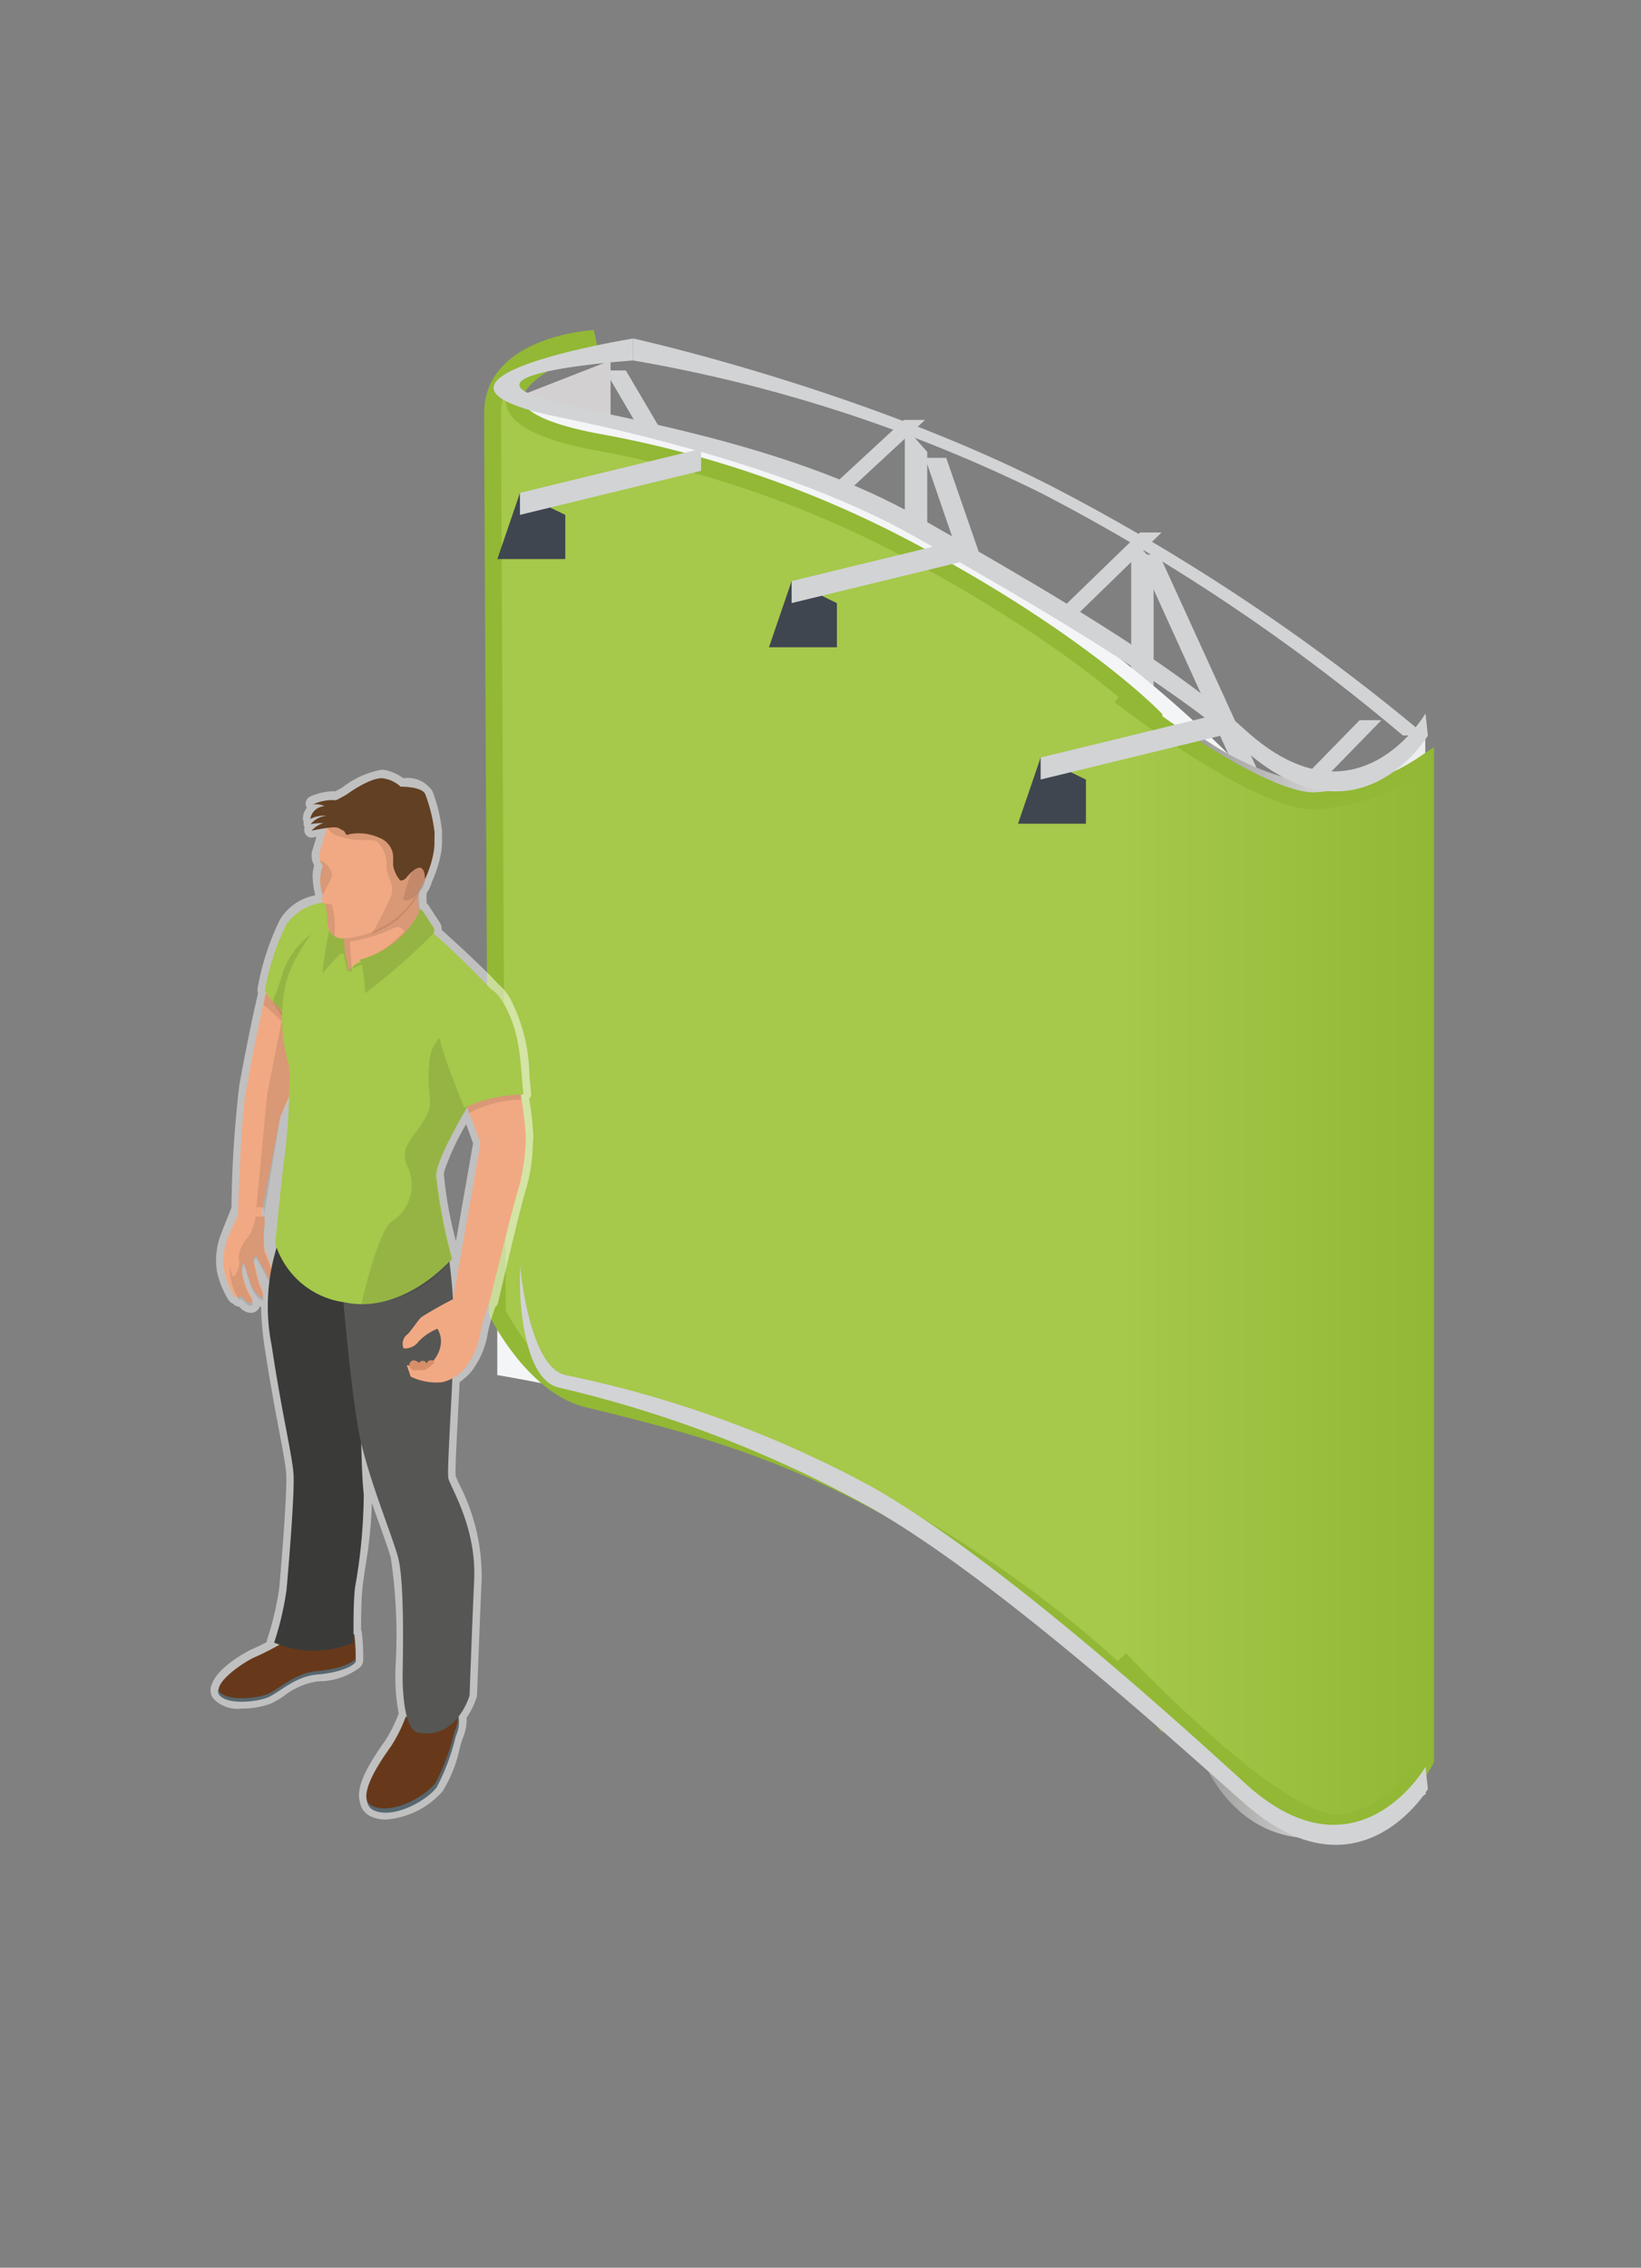 <svg id="beurswand" xmlns="http://www.w3.org/2000/svg" xmlns:xlink="http://www.w3.org/1999/xlink" width="97" height="134" viewBox="0 0 97 134">
  <rect x="0" y="0" width="97" height="134" fill="#808080" stroke="none"/>
<defs>
    <style>
      .cls-1 {
        fill: #d2d3d5;
      }

      .cls-1, .cls-10, .cls-11, .cls-12, .cls-13, .cls-14, .cls-15, .cls-16, .cls-17, .cls-2, .cls-3, .cls-4, .cls-5, .cls-6, .cls-7, .cls-8, .cls-9 {
        fill-rule: evenodd;
      }

      .cls-2 {
        fill: #d3d0d1;
      }

      .cls-3 {
        fill: #f4f5f7;
      }

      .cls-4 {
        fill: url(#linear-gradient);
      }

      .cls-16, .cls-5 {
        fill: #A6C84B;
      }

      .cls-5, .cls-6 {
        stroke: #92B835;
        stroke-width: 1px;
      }

      .cls-6 {
        fill: url(#linear-gradient-2);
      }

      .cls-7 {
        fill: #3f4650;
      }

      .cls-8 {
        fill: #fff;
        opacity: 0.5;
      }

      .cls-9 {
        fill: #f1a983;
      }

      .cls-10 {
        opacity: 0.1;
      }

      .cls-11 {
        fill: #67391a;
      }

      .cls-12 {
        fill: #57676f;
      }

      .cls-13 {
        fill: #3a3a39;
      }

      .cls-14 {
        fill: #565655;
      }

      .cls-15 {
        fill: #d78f69;
      }

      .cls-17 {
        fill: #624023;
      }
    </style>
    <linearGradient id="linear-gradient" x1="70.875" y1="75.484" x2="84.25" y2="75.484" gradientUnits="userSpaceOnUse">
      <stop offset="0" stop-color="#9d9d9c"/>
      <stop offset="0.802" stop-color="#ededed"/>
      <stop offset="0.817" stop-color="#ededed"/>
    </linearGradient>
    <linearGradient id="linear-gradient-2" x1="66.188" y1="74.406" x2="84.25" y2="74.406" gradientUnits="userSpaceOnUse">
      <stop offset="0" stop-color="#A6C84B"/>
      <stop offset="1" stop-color="#92B835"/>
    </linearGradient>
  </defs>
  <g id="Beurswand_rond" data-name="Beurswand rond">
    <g id="_3" data-name="3">
      <g id="prod">
        <g id="skelet">
          <path id="schaduw_paper_copy_4" data-name="schaduw paper copy 4" class="cls-1" d="M68.191,33.22L66.866,31.73V91.68l1.338,1.3Z"/>
          <path id="schaduw_paper_copy_5" data-name="schaduw paper copy 5" class="cls-1" d="M54.809,26.7l-1.325-1.491V85.164l1.338,1.3Z"/>
          <path id="schaduw_paper_copy_6" data-name="schaduw paper copy 6" class="cls-1" d="M37.426,21.3V20s13.532,2.973,24.936,8.835a120.581,120.581,0,0,1,21.9,14.624H82.924A115.045,115.045,0,0,0,61.513,29.123,88.229,88.229,0,0,0,37.426,21.3Z"/>
          <path id="schaduw_paper_copy_7" data-name="schaduw paper copy 7" class="cls-1" d="M36.611,40.347h1.3l16.77-15.533H53.429Z"/>
          <path id="schaduw_paper_copy_8" data-name="schaduw paper copy 8" class="cls-1" d="M49.4,42.953h-1.3L35.764,21.891h1.23Z"/>
          <path id="schaduw_paper_copy_9" data-name="schaduw paper copy 9" class="cls-1" d="M50.835,47.529h1.318L68.66,31.464H67.392Z"/>
          <path id="schaduw_paper_copy_9-2" data-name="schaduw paper copy 9" class="cls-1" d="M65.277,54.045H63.959L54.681,27.054h1.25Z"/>
          <path id="schaduw_paper_copy_10" data-name="schaduw paper copy 10" class="cls-1" d="M64.189,59.1h1.338L81.654,42.556H80.367Z"/>
          <path id="schaduw_paper_copy_10-2" data-name="schaduw paper copy 10" class="cls-1" d="M82.924,64.311H81.586L67.252,32.767H68.52Z"/>
        </g>
        <path id="achter" class="cls-2" d="M36.087,21.3L29.4,23.91V81.254l6.691-3.91V21.3Z"/>
        <g id="doek">
          <path id="schaduw_paper_rechts" data-name="schaduw paper rechts" class="cls-3" d="M29.4,23.91s15.783,2.458,27.687,8.9A74.167,74.167,0,0,1,77.571,49.975v58.648S65.306,95.031,53.484,89.074A86.534,86.534,0,0,0,29.4,81.254V23.91Z"/>
          <path id="schaduw_paper_copy_2" data-name="schaduw paper copy 2" class="cls-4" d="M84.249,42.343s-0.543,2.592-2.442,3.411C76.734,47.94,70.88,43.459,70.88,43.459V103.41s1.584,5.213,6.691,5.213c2.9,0,6.691-2.607,6.691-2.607Z"/>
        </g>
        <g id="rood">
          <path id="rood_paper_bovenkant_copy_4" data-name="rood paper bovenkant copy 4" class="cls-5" d="M35.129,20s-6.025.326-6.01,4.418c0.047,13.476.278,53.147,0.278,53.147s2.126,4.318,5.334,5.1c5.89,1.442,11.414,2.855,18.14,6.658,10.352,5.854,15.333,11.7,15.333,11.7V42.4s-4.271-4.452-14.248-9.78a63.259,63.259,0,0,0-18.863-6.539C24.482,24.009,35.129,20,35.129,20Z"/>
          <path id="rood_paper_bovenkant_copy_5" data-name="rood paper bovenkant copy 5" class="cls-6" d="M66.193,98.032s9.31,9.9,12.919,9.678c3.385-.212,5.15-3.7,5.15-3.7V45.088a13.073,13.073,0,0,1-6.608,2.234c-3.466,0-11.461-6.221-11.461-6.221"/>
        </g>
        <path id="schaduw_onder" data-name="schaduw onder" class="cls-1" d="M30.735,74.738v1.3s0.034,5.419,2.28,5.948a71.789,71.789,0,0,1,18.392,7.068c7.324,4.15,17.666,13.555,22.17,17.52,6.757,5.947,10.825-.861,10.825-0.861l-0.14-1.31s-4.049,7-10.649.984c-4.385-4-14.73-13.357-22.049-17.515a65.584,65.584,0,0,0-18.153-6.621C31.236,80.738,30.735,74.738,30.735,74.738Z"/>
        <path id="schaduw_onder_copy" data-name="schaduw onder copy" class="cls-1" d="M37.426,21.3V20S22.3,22.449,33.015,24.645c4.2,0.861,14.041,3.086,21.068,7.068,7.324,4.15,14.99,8.649,19.494,12.614,6.757,5.947,10.825-.861,10.825-0.861l-0.14-1.31s-4.049,7.006-10.649.984c-4.385-4-12.054-8.452-19.372-12.609-7.149-4.061-16.638-5.659-20.83-6.621C25.5,22.1,37.426,21.3,37.426,21.3Z"/>
        <g id="lamp">
          <g id="lamp-2" data-name="lamp">
            <path id="rood_paper_bovenkant_copy_6" data-name="rood paper bovenkant copy 6" class="cls-7" d="M30.735,29.123L29.4,33.033h4.015V30.426Z"/>
            <path id="rood_paper_bovenkant_copy_7" data-name="rood paper bovenkant copy 7" class="cls-7" d="M46.793,34.336l-1.338,3.91h4.015V35.639Z"/>
            <path id="rood_paper_bovenkant_copy_8" data-name="rood paper bovenkant copy 8" class="cls-7" d="M61.513,44.762l-1.338,3.91h4.014V46.066Z"/>
          </g>
          <g id="lampstok">
            <path id="schaduw_paper_copy_11" data-name="schaduw paper copy 11" class="cls-1" d="M30.735,29.123v1.3L41.44,27.82v-1.3Z"/>
            <path id="schaduw_paper_copy_12" data-name="schaduw paper copy 12" class="cls-1" d="M46.793,34.336v1.3L57.5,33.033v-1.3Z"/>
            <path id="schaduw_paper_copy_13" data-name="schaduw paper copy 13" class="cls-1" d="M61.513,44.762v1.3l10.705-2.607v-1.3Z"/>
          </g>
        </g>
      </g>
      <g id="poppetje_UNI_copy_2" data-name="poppetje UNI copy 2">
        <g id="omlijn">
          <path id="omlijn_klein" data-name="omlijn klein" class="cls-8" d="M26.95,73.331a23.249,23.249,0,0,1-.712-3.937,1.272,1.272,0,0,1,.051-0.277,15.554,15.554,0,0,1,1.266-2.69c0.178,0.481.337,0.932,0.408,1.137L26.95,73.331M22.564,45.483a5.209,5.209,0,0,0-2.31,1.038c-0.044.026-.189,0.109-0.447,0.243a1.7,1.7,0,0,0-.177-0.009,3.65,3.65,0,0,0-1.3.315,0.462,0.462,0,0,0-.251.528,0.467,0.467,0,0,0,.058.14,0.986,0.986,0,0,0-.233.648,0.494,0.494,0,0,0,.048.164,0.474,0.474,0,0,0,.049.331L18,48.9a0.474,0.474,0,0,0,.036.36,0.436,0.436,0,0,0,.383.234,0.423,0.423,0,0,0,.084-0.009l0.2-.04c-0.062.234-.131,0.452-0.193,0.649l-0.057.18a1.145,1.145,0,0,0,.121.861,2.124,2.124,0,0,0-.089.8,4.921,4.921,0,0,0,.141.915c-0.005.02-.01,0.041-0.014,0.061a3.081,3.081,0,0,0-2.061,1.424A15.05,15.05,0,0,0,15.227,58.4a0.475,0.475,0,0,0,.028.273q-0.074.318-.146,0.639c-0.537,2.4-.965,4.823-0.97,4.847a0.466,0.466,0,0,0-.007.089,67.42,67.42,0,0,0-.451,7.106c-0.241.606-.544,1.371-0.683,1.742l-0.006.017a4.3,4.3,0,0,0-.17,2,5.281,5.281,0,0,0,.726,1.768,0.606,0.606,0,0,0,.246.163,0.432,0.432,0,0,0,.34.168h0q0.054,0.055.111,0.107l0.015,0.013a0.9,0.9,0,0,0,.559.248,0.576,0.576,0,0,0,.362-0.128,0.546,0.546,0,0,0,.172-0.243,0.553,0.553,0,0,0,.081.014,17.613,17.613,0,0,0,.2,2.332c0.3,1.985.607,3.63,0.858,4.953,0.218,1.148.39,2.055,0.425,2.559,0.067,0.943-.228,4.71-0.413,6.788a17.438,17.438,0,0,1-.71,3.008,0.472,0.472,0,0,0-.024.164c-0.275.143-.583,0.3-0.857,0.414-0.346.15-2.072,1.1-2.385,2.081a0.466,0.466,0,0,0-.052.12,0.858,0.858,0,0,0,.111.7,1.952,1.952,0,0,0,1.707.615,4.882,4.882,0,0,0,1.7-.285,5.141,5.141,0,0,0,.8-0.468,4.267,4.267,0,0,1,2-.855,4.03,4.03,0,0,0,2.508-.844,0.621,0.621,0,0,0,.163-0.341,11.38,11.38,0,0,0-.079-1.708,0.47,0.47,0,0,0-.042-0.149c0-.683.006-1.755,0.083-2.493,0.033-.315.1-0.75,0.172-1.254a26.825,26.825,0,0,0,.383-3.757c0.153,0.443.3,0.867,0.446,1.264,0.277,0.775.515,1.445,0.669,1.964a31.077,31.077,0,0,1,.277,6.566c0,0.181-.006.315-0.006,0.391a11.7,11.7,0,0,0,.2,2.263,8.326,8.326,0,0,1-.8,1.6l-0.069.1c-0.914,1.3-1.714,2.633-1.418,3.556a1.09,1.09,0,0,0,.607.809,2.055,2.055,0,0,0,.915.2,4.939,4.939,0,0,0,3.359-1.671,7.937,7.937,0,0,0,1.008-2.524c0.069-.254.141-0.517,0.18-0.6a2.757,2.757,0,0,0,.232-1.223,4.626,4.626,0,0,0,.6-1.236,0.484,0.484,0,0,0,.018-0.113c0-.037.132-3.7,0.271-6.817a11.869,11.869,0,0,0-1.308-5.6,5.44,5.44,0,0,1-.228-0.525c-0.037-.254.05-1.937,0.127-3.422,0.035-.684.073-1.408,0.106-2.115a4.441,4.441,0,0,0,.639-0.557,4.969,4.969,0,0,0,1.025-2.339,11.813,11.813,0,0,1,.445-1.547,0.458,0.458,0,0,0,.168-0.261c0.013-.057,1.321-5.7,1.667-6.766a10.114,10.114,0,0,0,.384-2.54c0.01-.189.02-0.353,0.032-0.48a18.1,18.1,0,0,0-.246-2.242l0.006-.007a0.47,0.47,0,0,0,.105-0.359c-0.042-.339-0.07-0.691-0.1-1.062a10.089,10.089,0,0,0-1.116-4.466,3.039,3.039,0,0,0-.7-0.873c-0.818-.9-2.493-2.434-3.363-3.221a0.782,0.782,0,0,0-.144-0.476l-0.64-.98a0.45,0.45,0,0,0-.11-0.116,5.709,5.709,0,0,1,0-.608,2.107,2.107,0,0,0,.31-0.659,7.06,7.06,0,0,0,.3-0.773c0.013-.038.025-0.077,0.037-0.116l0.02-.067a6.78,6.78,0,0,0,.178-0.718c0.022-.122.039-0.25,0.052-0.386,0,0,0-.016,0-0.06,0.007-.091.013-0.183,0.015-0.273a0.442,0.442,0,0,0-.006-0.08c0-.122,0-0.28.007-0.485a9.486,9.486,0,0,0-.566-2.394,1.736,1.736,0,0,0-1.717-.772,2.774,2.774,0,0,0-.988-0.462,1.134,1.134,0,0,0-.307-0.04"/>
        </g>
        <g id="arm_rechts" data-name="arm rechts">
          <path id="arm_rechts-2" data-name="arm rechts" class="cls-9" d="M14.561,64.394c0.007-.031.015-0.058,0.022-0.087l-0.013-.014s0.424-2.4.964-4.827a22.093,22.093,0,0,1,1.381-4.66,3.1,3.1,0,0,1,2.963-1.293l0.72,0.563-2.246,7.357-0.485,1.589-1.323,3.055-1.1,5.716c-0.856.005-1.379,0-1.379,0S14.252,65.652,14.561,64.394Zm0.888,7.4a0.352,0.352,0,0,1,.2.428,6.021,6.021,0,0,0-.009,1.631,8.633,8.633,0,0,1,.632,1.967c-0.147.129-.279-0.03-0.475-0.447s-0.656-1.183-.656-1.183l-0.173.208,0.344,1.4a1.54,1.54,0,0,1,.246.84c-0.145.136-.51-0.308-0.65-0.594s-0.481-1.481-.525-1.469a1.2,1.2,0,0,0-.061.664,4.25,4.25,0,0,0,.38,1.1,0.8,0.8,0,0,1,.212.639,0.333,0.333,0,0,1-.385-0.115,2.3,2.3,0,0,1-.273-0.291,0.336,0.336,0,0,1-.393.041,5.2,5.2,0,0,1-.609-1.527,3.811,3.811,0,0,1,.151-1.773c0.22-.585.663-1.519,0.663-1.519h1.379Z"/>
          <path id="schaduw_arm_rechts" data-name="schaduw arm rechts" class="cls-10" d="M16.783,59.645l1.807,1.476-2.029,4.89-0.972,5.867a3,3,0,0,1-.312.016h0c-0.059,0-.115,0-0.171-0.006l0.682-7.217Zm-1.211-.27a9.067,9.067,0,0,1,2.244,2.582l0.291-.5L15.726,58.7ZM14.134,76.8a3.507,3.507,0,0,1-.555-2.03s0.076,0.345.124,0.511,0.125,0.136.125,0.136a1.189,1.189,0,0,0,.261-1.134,2.3,2.3,0,0,1,.586-1.194,3.062,3.062,0,0,0,.458-1.7c0-.027,0-0.05-0.006-0.072l0.439,0.026a6.213,6.213,0,0,1,.079,1.017A6.134,6.134,0,0,0,15.636,74a8.756,8.756,0,0,1,.625,1.974c-0.145.129-.276-0.03-0.469-0.449s-0.648-1.188-.648-1.188l-0.171.209,0.341,1.4a1.565,1.565,0,0,1,.243.844c-0.143.137-.5-0.309-0.643-0.6s-0.476-1.487-.519-1.475a1.217,1.217,0,0,0-.06.667A4.309,4.309,0,0,0,14.71,76.5a0.81,0.81,0,0,1,.21.642,0.326,0.326,0,0,1-.381-0.116,2.284,2.284,0,0,1-.27-0.292A0.62,0.62,0,0,1,14.134,76.8Z"/>
        </g>
        <g id="schoenen">
          <path id="schoen" class="cls-11" d="M23.977,101.46a8.829,8.829,0,0,1-.858,1.717c-0.5.714-2.218,3.075-1.084,3.627s3.112-.517,3.741-1.336a12.639,12.639,0,0,0,1.134-3.015,1.711,1.711,0,0,0,0-1.578C26.578,100.453,23.977,101.46,23.977,101.46Zm-7.243-4.391s-0.939.535-1.653,0.845-2.516,1.548-2.1,2.159,2.193,0.451,2.881.167S17.461,99,18.795,98.9s2.2-.525,2.23-0.736a12.107,12.107,0,0,0-.08-1.6Z"/>
          <path id="Zool" class="cls-12" d="M27.041,101.148a2.175,2.175,0,0,1-.173,1.177,12.813,12.813,0,0,1-1.133,3.037c-0.628.825-2.605,1.9-3.739,1.346a0.633,0.633,0,0,1-.293-0.277,0.642,0.642,0,0,0,.369.528c1.134,0.556,3.111-.52,3.74-1.345a12.879,12.879,0,0,0,1.134-3.038A1.94,1.94,0,0,0,27.041,101.148ZM20.987,98c-0.026.213-.895,0.634-2.228,0.742s-2.243,1.069-2.931,1.354-2.464.446-2.88-.169a0.356,0.356,0,0,1-.048-0.108,0.384,0.384,0,0,0,.048.313c0.416,0.615,2.192.455,2.88,0.169s1.6-1.248,2.931-1.354,2.2-.529,2.228-0.741A2.756,2.756,0,0,0,21,97.849C20.995,97.907,20.992,97.958,20.987,98Z"/>
        </g>
        <g id="broek">
          <path id="Broek_rechterbeen" data-name="Broek rechterbeen" class="cls-13" d="M16.206,97.062a6.055,6.055,0,0,0,4.7,0s-0.048-2.038.077-3.245a32.064,32.064,0,0,0,.519-5.528c-0.173-1.467-.173-5.169-0.173-5.169L20.8,75.041l-4.437-1.36a11.848,11.848,0,0,0-.3,5.854c0.564,3.8,1.208,6.441,1.286,7.549s-0.3,5.625-.413,6.864A17.792,17.792,0,0,1,16.206,97.062Z"/>
          <path id="Broek_linkerbeen" data-name="Broek linkerbeen" class="cls-14" d="M26.509,74.164a29.324,29.324,0,0,1,.314,4.437c0,2.59-.422,8.211-0.321,8.737s1.667,2.864,1.526,6.022-0.271,6.822-.271,6.822-0.755,2.662-3.063,2.19c-0.824-.168-0.9-2.626-0.895-3.326,0-.652.151-5.6-0.29-7.1s-1.566-4.19-2.169-6.717-1.205-10.211-1.205-10.211Z"/>
        </g>
        <g id="arm_links" data-name="arm links">
          <path id="Arm_links-2" data-name="Arm links" class="cls-9" d="M27.568,65.32c0.357,0.882.83,2.251,0.83,2.251l-1.623,9.25s0.8-.022,2.165.082c0,0,1.392-5.708,1.748-6.805a12.572,12.572,0,0,0,.395-2.92,23.961,23.961,0,0,0-.361-2.834,6.684,6.684,0,0,0-1.637.215A5.221,5.221,0,0,0,27.568,65.32Z"/>
          <path id="hand_links" data-name="hand links" class="cls-9" d="M24.274,81.342a3.484,3.484,0,0,0,1.857.334,2.477,2.477,0,0,0,1.362-.842,4.548,4.548,0,0,0,.9-2.1,13,13,0,0,1,.543-1.83c0.023-.063-0.041-0.07-0.105-0.08l-1.679-.242a25.407,25.407,0,0,0-2.246,1.246c-0.226.223-.508,0.681-0.8,1a0.7,0.7,0,0,0-.25.847,1,1,0,0,0,.893-0.412,3.274,3.274,0,0,1,1.106-.75,1.412,1.412,0,0,1,.135,1.209A1.825,1.825,0,0,1,25,80.866l-0.956-.2S24.238,81.227,24.274,81.342Z"/>
          <path id="schaduw_hand_links" data-name="schaduw hand links" class="cls-15" d="M25.132,80.951s-0.53.019-.679,0.019a0.375,0.375,0,0,1-.249-0.228,0.287,0.287,0,0,1,.267-0.362,0.885,0.885,0,0,1,.337.166s-0.064-.144.246-0.131a0.232,0.232,0,0,1,.161.175,0.268,0.268,0,0,1,.315-0.21,0.135,0.135,0,0,1,.146.136A3.154,3.154,0,0,1,25.132,80.951Z"/>
          <path id="schaduw_arm_links" data-name="schaduw arm links" class="cls-10" d="M30.793,64.98a6.746,6.746,0,0,0-3.089.806l-0.155-.645,3.244-.806V64.98Z"/>
        </g>
        <g id="romp">
          <path id="schouder_rechts" data-name="schouder rechts" class="cls-16" d="M20.6,53.905l-0.718-.558a3.1,3.1,0,0,0-2.957,1.282,14.643,14.643,0,0,0-1.269,3.912,5.336,5.336,0,0,0,1.122,1.267,7.636,7.636,0,0,0,1.835.822Z"/>
          <path id="schaduw_schouder_rechts" data-name="schaduw schouder rechts" class="cls-10" d="M21.367,54.912l-0.73-.568a4.7,4.7,0,0,0-3.9,3.053,18.291,18.291,0,0,1-.617,1.782,7.349,7.349,0,0,0,1.365,1.738,7.756,7.756,0,0,0,1.865.836Z"/>
          <path id="Romp_1" data-name="Romp 1" class="cls-16" d="M16.853,68.151a40.981,40.981,0,0,0,.252-5.117,9.665,9.665,0,0,1-.278-4.606c0.479-2.586,3.107-4.889,3.107-4.889l4.848,1.176,0.475,0.115a49.862,49.862,0,0,1,4.306,4.213c0.457,0.783-1.271,5.237-1.271,5.237s-2.47,3.971-2.507,5.147a31.778,31.778,0,0,0,.943,4.938s-2.845,3.344-6.373,2.586a4.96,4.96,0,0,1-4.082-3.475S16.7,69.018,16.853,68.151Z"/>
          <path id="schaduw_romp" data-name="schaduw romp" class="cls-10" d="M23.2,72.149a2.545,2.545,0,0,0,.936-3.108c-0.582-1.2.177-1.629,0.91-2.822s0.127-1.32.329-3.283a2.261,2.261,0,0,1,1.593-2.223l1.688-1.533a3.843,3.843,0,0,1,.438.54c0.459,0.784-.812,4.6-0.812,4.6s-2.478,3.978-2.516,5.157a31.8,31.8,0,0,0,.946,4.947,6.855,6.855,0,0,1-5.346,2.638C21.776,75.19,22.6,72.433,23.2,72.149Z"/>
          <path id="schouder_links" data-name="schouder links" class="cls-16" d="M27.45,65.463c-0.27-.66-0.96-2.406-1.044-2.724-0.174-.656-1.02-2.1.282-3.417s2.286-1.433,3.1,0c1.057,1.852.958,3.738,1.156,5.353A8.315,8.315,0,0,0,27.45,65.463Z"/>
        </g>
        <g id="nek">
          <path id="nek-2" data-name="nek" class="cls-9" d="M24.763,52.566a4.42,4.42,0,0,0,.157,1.9c0.312,0.666-.823,1.359-2.207,1.966a3.521,3.521,0,0,1-1.411.347,1.892,1.892,0,0,0-.7.625,6.662,6.662,0,0,0-.176-0.951c-0.443-.56.045-2.2,0.045-2.2Z"/>
          <path id="schaduw_nek" data-name="schaduw nek" class="cls-10" d="M24.806,52.413L20.54,54.137a5.307,5.307,0,0,0,.017,3.265q0.074,0,.148,0h0.078c0.067,0-.153-1.76-0.085-1.766a9.218,9.218,0,0,0,2.619-.815,0.549,0.549,0,0,1,.2-0.044,0.436,0.436,0,0,1,.381.266,9.477,9.477,0,0,1-1.246,1.067,12.038,12.038,0,0,1-1.734.93l-0.046.181,3.909-1.7a1.617,1.617,0,0,0,.178-1.177,4.63,4.63,0,0,1-.155-1.939m0,0h0"/>
          <path id="kraag" class="cls-16" d="M20.406,56.382a0.289,0.289,0,0,0-.353.038c-0.154.161-1,1.089-1,1.089a32.2,32.2,0,0,1,.6-3.449l0.727-.359A11.26,11.26,0,0,0,20.406,56.382ZM24.744,53.7l0.034,0.226a5.586,5.586,0,0,1-3.545,2.791,0.355,0.355,0,0,1,.128.135,11.206,11.206,0,0,1,.223,1.843A38.491,38.491,0,0,0,25.6,55.181a0.324,0.324,0,0,0,.009-0.4l-0.646-.989Z"/>
          <path id="kraag_schaduw" data-name="kraag schaduw" class="cls-10" d="M20.406,56.382a0.289,0.289,0,0,0-.353.038c-0.154.161-1,1.089-1,1.089a32.2,32.2,0,0,1,.6-3.449l0.727-.359A11.26,11.26,0,0,0,20.406,56.382ZM24.744,53.7l0.034,0.226a5.586,5.586,0,0,1-3.545,2.791,0.355,0.355,0,0,1,.128.135,11.206,11.206,0,0,1,.223,1.843A38.491,38.491,0,0,0,25.6,55.181a0.324,0.324,0,0,0,.009-0.4l-0.646-.989Z"/>
        </g>
        <g id="hoofd">
          <path id="hoofd_ondergrond" data-name="hoofd ondergrond" class="cls-9" d="M24.288,47.128a3.33,3.33,0,0,0-3.626.157,3.471,3.471,0,0,0-1.48,2.093c-0.1.414-.217,0.77-0.314,1.084a0.953,0.953,0,0,0,.22.708,2.541,2.541,0,0,0,0,1.753,0.582,0.582,0,0,0-.058.24,0.276,0.276,0,0,0,.193.262,5.751,5.751,0,0,1,.14.917,0.931,0.931,0,0,0,.932,1.116,5.764,5.764,0,0,0,3.233-1.29,6.64,6.64,0,0,0,2.059-3.631A3.334,3.334,0,0,0,24.288,47.128Z"/>
          <path class="cls-10" d="M19.083,52.9h0c0.135-.337.466-0.858,0.556-1.2a1.215,1.215,0,0,0-.734-0.881,1.416,1.416,0,0,0,.181.319A2.561,2.561,0,0,0,19.083,52.9Zm3.589-6.286a2.832,2.832,0,0,1,1.616.467,3.355,3.355,0,0,1,1.3,3.423,6.023,6.023,0,0,1-.333,1.142,7.433,7.433,0,0,1-.788,1.621,10.364,10.364,0,0,1-.938,1.045,5.82,5.82,0,0,1-1.535.843,22.1,22.1,0,0,0,1.165-2.317c0.123-.726-0.269-0.95-0.31-1.6a1.864,1.864,0,0,0-.6-1.54,2.128,2.128,0,0,0-.6-0.06c-0.095,0-.2,0-0.3,0s-0.214,0-.327,0a5.965,5.965,0,0,1-1.123-.265,1.016,1.016,0,0,1-.631-0.674,3.155,3.155,0,0,1,1.391-1.466,3.553,3.553,0,0,1,2.011-.624m-2.909,8.7a5.086,5.086,0,0,0-.139-1.859,3.23,3.23,0,0,0-.406-0.052h0a5.8,5.8,0,0,1,.14.921A1.078,1.078,0,0,0,19.763,55.312Z"/>
          <path id="haar" class="cls-17" d="M25.68,49.756c0-.13.006-0.311,0.008-0.565a9.559,9.559,0,0,0-.541-2.239c-0.163-.487-1.47-0.467-1.47-0.467a1.842,1.842,0,0,0-.932-0.475c-0.723-.2-2.264.943-2.264,0.943s-0.189.115-.613,0.331a2.771,2.771,0,0,0-1.376.252,1.235,1.235,0,0,1,.695.1,0.9,0.9,0,0,0-.846.754,1.863,1.863,0,0,1,.967-0.19,1.4,1.4,0,0,0-.942.5,3.157,3.157,0,0,1,.754-0.061,1.476,1.476,0,0,0-.7.445c1.738-.355,1.522-0.142,1.8-0.04s0.13,0.38.421,0.253a2.915,2.915,0,0,1,1.764.2,1.283,1.283,0,0,1,.819.942c0.042,0.34-.016.652,0.039,0.805a1.725,1.725,0,0,0,.4.784,0.433,0.433,0,0,0,.371-0.187c0.129-.157,1.033-1.252,1.09.1a6.379,6.379,0,0,0,.5-1.541c0.021-.114.035-0.227,0.046-0.339h0s0-.014,0-0.052c0.007-.085.013-0.169,0.014-0.252Z"/>
          <path id="oor" class="cls-10" d="M24.7,51.283a0.445,0.445,0,0,0-.37.24,15.9,15.9,0,0,0-.507,1.622,0.331,0.331,0,0,0,.2.065,1.03,1.03,0,0,0,.692-0.472,1,1,0,0,0,.25-1.358,0.434,0.434,0,0,0-.26-0.1"/>
        </g>
      </g>
    </g>
  </g>
</svg>
